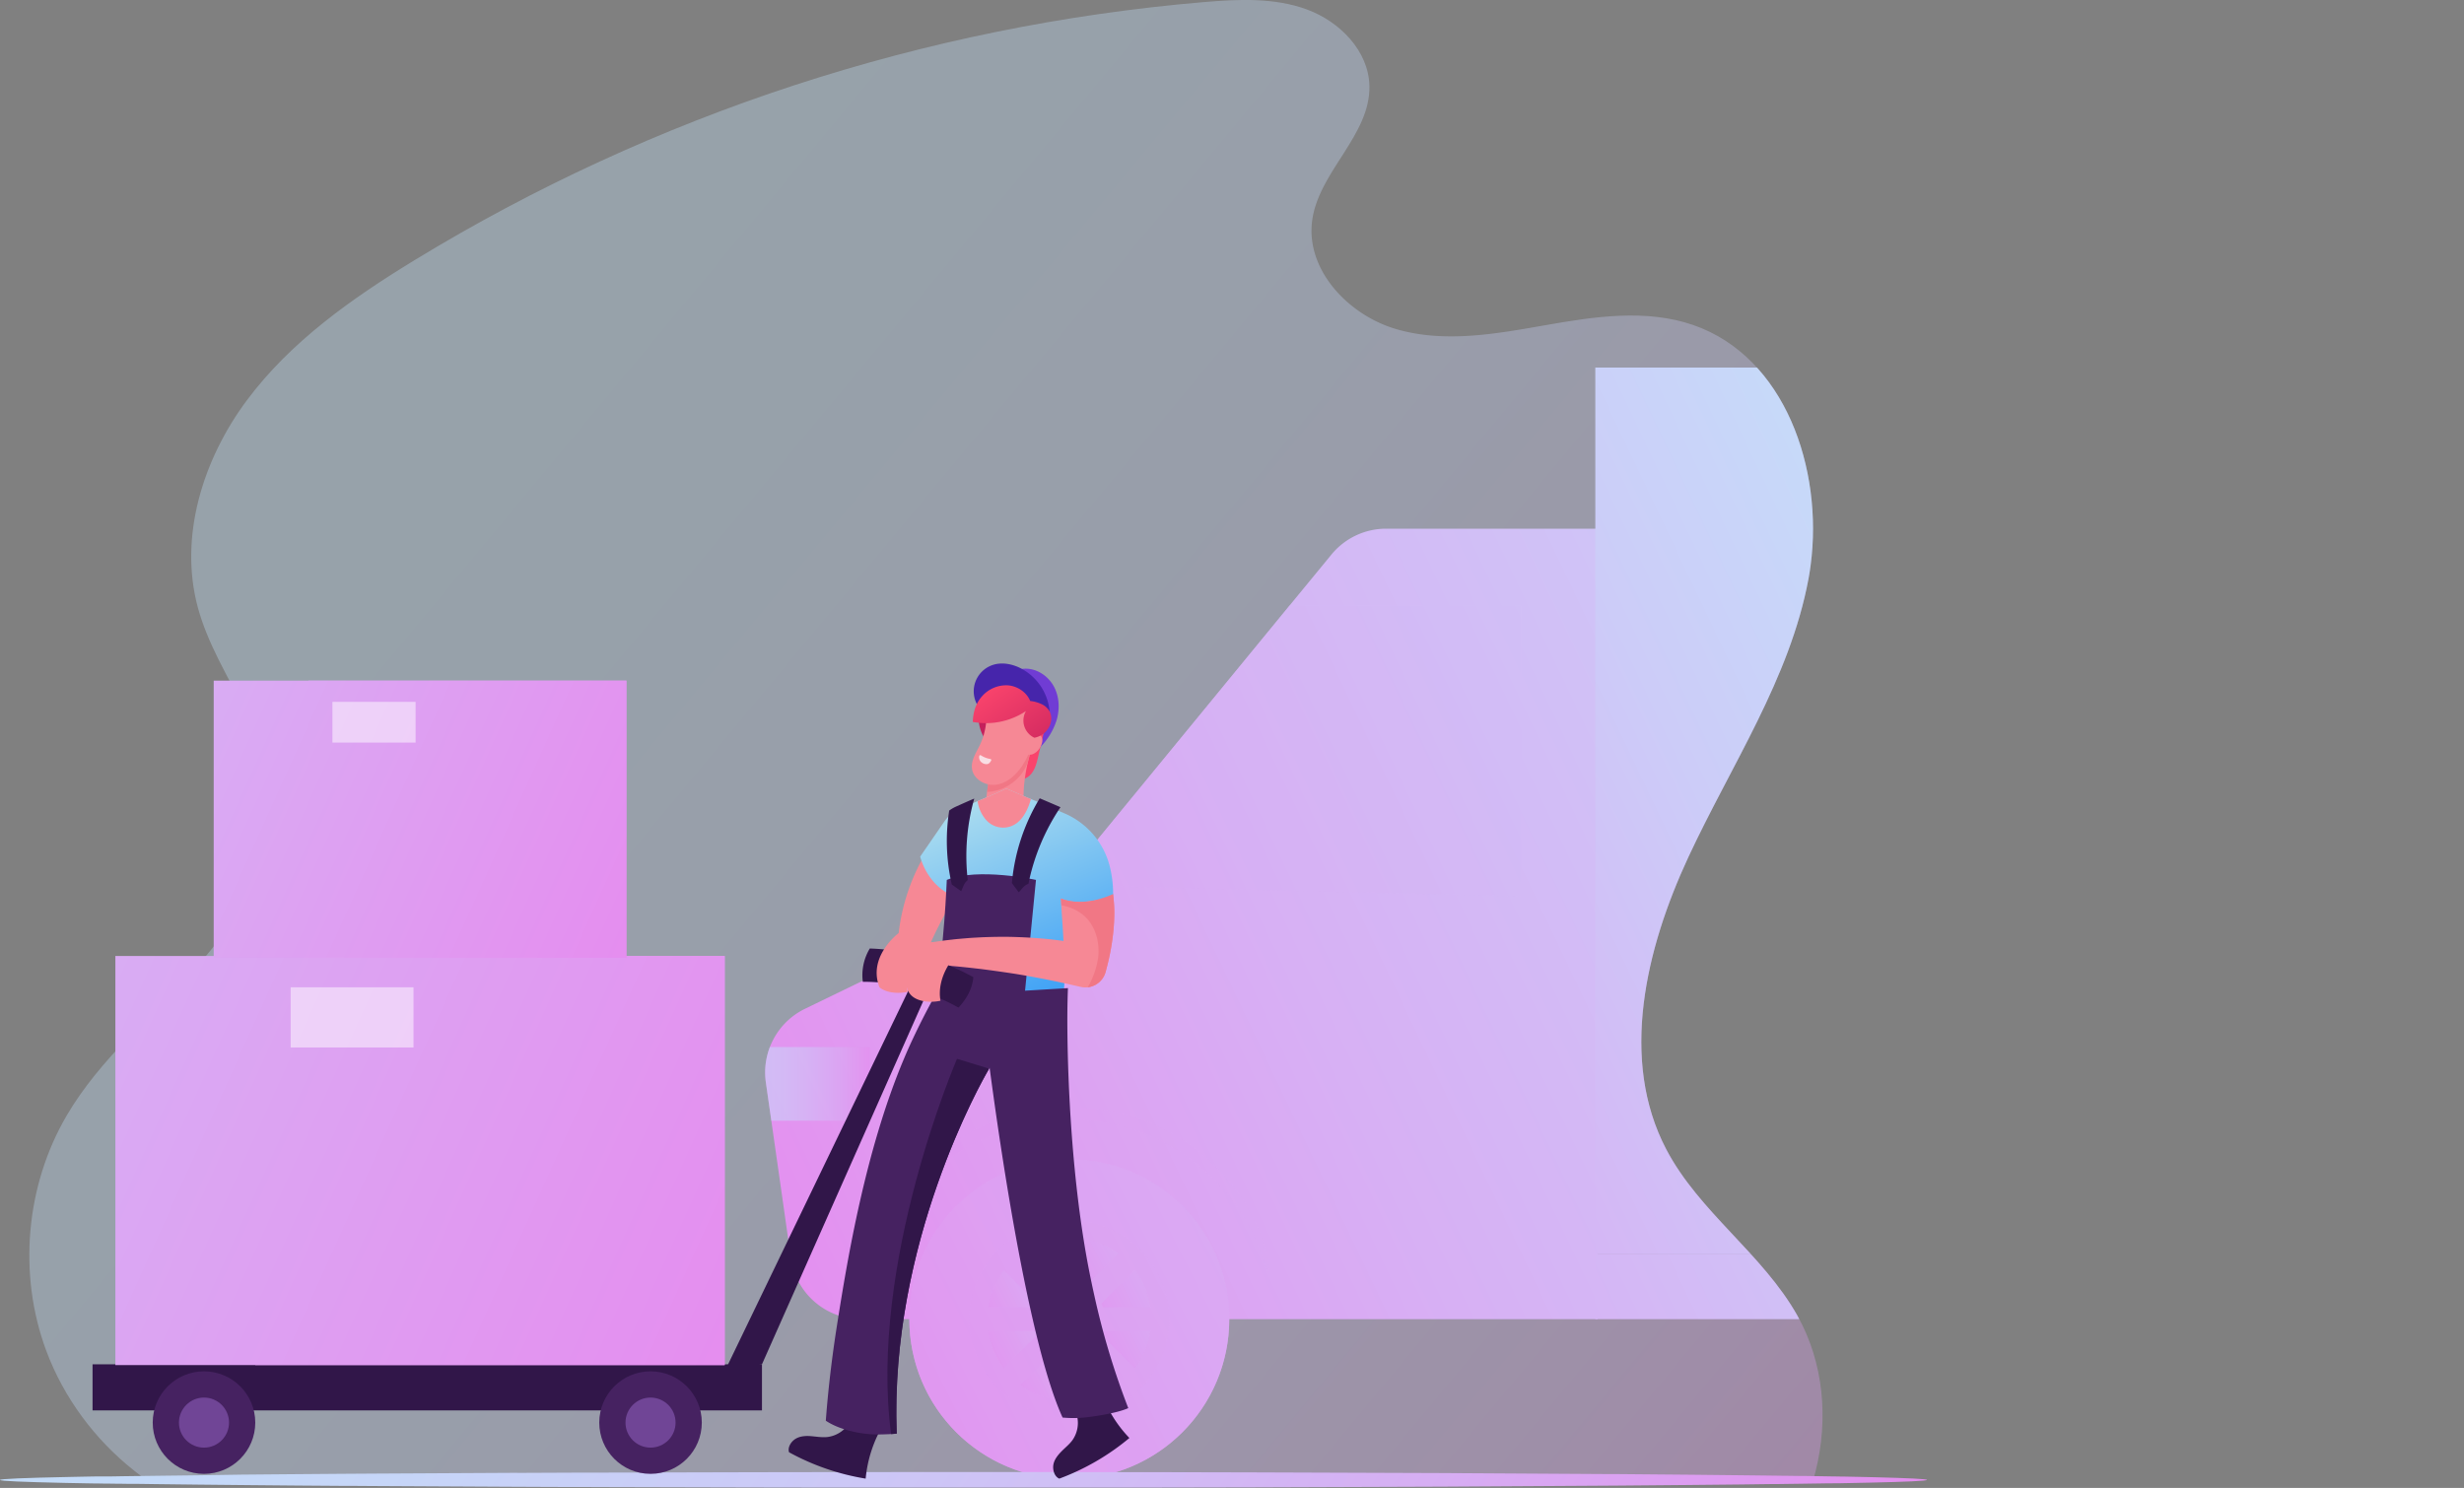 <svg xmlns="http://www.w3.org/2000/svg" xmlns:xlink="http://www.w3.org/1999/xlink" viewBox="0 0 1662.29 1004"><rect x="0" y="0" width="1662.29" height="1004" fill="#808080" stroke="none"/><defs><style>.cls-1{fill:none;}.cls-2{isolation:isolate;}.cls-3{clip-path:url(#clip-path);}.cls-4,.cls-56{opacity:0.35;}.cls-4{fill:url(#gradient);}.cls-5{fill:url(#_ÂÁ_Ï_ÌÌ_È_ËÂÌÚ_5);}.cls-6{fill:url(#_ÂÁ_Ï_ÌÌ_È_ËÂÌÚ_5-2);}.cls-10,.cls-11,.cls-12,.cls-13,.cls-14,.cls-15,.cls-26,.cls-27,.cls-28,.cls-29,.cls-30,.cls-31,.cls-32,.cls-33,.cls-34,.cls-52,.cls-7,.cls-8,.cls-9{opacity:0.75;}.cls-10,.cls-11,.cls-12,.cls-13,.cls-14,.cls-15,.cls-17,.cls-24,.cls-26,.cls-27,.cls-28,.cls-29,.cls-30,.cls-31,.cls-32,.cls-33,.cls-34,.cls-52,.cls-56,.cls-7,.cls-8,.cls-9{mix-blend-mode:multiply;}.cls-7{fill:url(#_ÂÁ_Ï_ÌÌ_È_ËÂÌÚ_5-3);}.cls-8{fill:url(#_ÂÁ_Ï_ÌÌ_È_ËÂÌÚ_5-4);}.cls-9{fill:url(#_ÂÁ_Ï_ÌÌ_È_ËÂÌÚ_5-5);}.cls-10{fill:url(#_ÂÁ_Ï_ÌÌ_È_ËÂÌÚ_5-6);}.cls-11{fill:url(#_ÂÁ_Ï_ÌÌ_È_ËÂÌÚ_5-7);}.cls-12{fill:url(#_ÂÁ_Ï_ÌÌ_È_ËÂÌÚ_5-8);}.cls-13{fill:url(#_ÂÁ_Ï_ÌÌ_È_ËÂÌÚ_5-9);}.cls-14{fill:url(#_ÂÁ_Ï_ÌÌ_È_ËÂÌÚ_5-10);}.cls-15{fill:url(#_ÂÁ_Ï_ÌÌ_È_ËÂÌÚ_5-11);}.cls-16,.cls-17,.cls-19,.cls-20,.cls-22,.cls-24,.cls-36,.cls-53{opacity:0.5;}.cls-16,.cls-19,.cls-20,.cls-22,.cls-36{mix-blend-mode:screen;}.cls-16{fill:url(#_ÂÁ_Ï_ÌÌ_È_ËÂÌÚ_5-12);}.cls-18{fill:url(#_ÂÁ_Ï_ÌÌ_È_ËÂÌÚ_5-13);}.cls-19{fill:url(#_ÂÁ_Ï_ÌÌ_È_ËÂÌÚ_5-14);}.cls-20{fill:url(#_ÂÁ_Ï_ÌÌ_È_ËÂÌÚ_5-15);}.cls-21,.cls-22{fill:url(#_ÂÁ_Ï_ÌÌ_È_ËÂÌÚ_5-16);}.cls-23,.cls-24{fill:url(#_ÂÁ_Ï_ÌÌ_È_ËÂÌÚ_5-18);}.cls-25,.cls-34{fill:url(#_ÂÁ_Ï_ÌÌ_È_ËÂÌÚ_5-20);}.cls-26{fill:url(#_ÂÁ_Ï_ÌÌ_È_ËÂÌÚ_5-21);}.cls-27{fill:url(#_ÂÁ_Ï_ÌÌ_È_ËÂÌÚ_5-22);}.cls-28{fill:url(#_ÂÁ_Ï_ÌÌ_È_ËÂÌÚ_5-23);}.cls-29{fill:url(#_ÂÁ_Ï_ÌÌ_È_ËÂÌÚ_5-24);}.cls-30{fill:url(#_ÂÁ_Ï_ÌÌ_È_ËÂÌÚ_5-25);}.cls-31{fill:url(#_ÂÁ_Ï_ÌÌ_È_ËÂÌÚ_5-26);}.cls-32{fill:url(#_ÂÁ_Ï_ÌÌ_È_ËÂÌÚ_5-27);}.cls-33{fill:url(#_ÂÁ_Ï_ÌÌ_È_ËÂÌÚ_5-28);}.cls-35{fill:url(#_ÂÁ_Ï_ÌÌ_È_ËÂÌÚ_5-30);}.cls-36{fill:url(#_ÂÁ_Ï_ÌÌ_È_ËÂÌÚ_5-31);}.cls-37{fill:url(#gradient-2);}.cls-38{fill:#f68895;}.cls-39{fill:#703cd4;}.cls-40{fill:#4625ab;}.cls-41{fill:url(#_ÂÁ_Ï_ÌÌ_È_ËÂÌÚ_26);}.cls-42{fill:#f17785;}.cls-43{fill:url(#_ÂÁ_Ï_ÌÌ_È_ËÂÌÚ_27);}.cls-44{fill:#c4205c;}.cls-45{fill:#311649;}.cls-46{fill:#462261;}.cls-47{fill:#f9dee4;}.cls-48{fill:url(#_ÂÁ_Ï_ÌÌ_È_ËÂÌÚ_26-2);}.cls-49{fill:#704596;}.cls-50{fill:url(#_ÂÁ_Ï_ÌÌ_È_ËÂÌÚ_5-32);}.cls-51,.cls-52{fill:url(#_ÂÁ_Ï_ÌÌ_È_ËÂÌÚ_5-33);}.cls-53{fill:#fff;}.cls-54{fill:url(#_ÂÁ_Ï_ÌÌ_È_ËÂÌÚ_5-35);}.cls-55,.cls-56{fill:url(#_ÂÁ_Ï_ÌÌ_È_ËÂÌÚ_5-36);}</style><clipPath id="clip-path"><path class="cls-1" d="M1224.89,992.54c-.36,1.47-.75,2.93-1.16,4.38l-2,0-1,0-3.66.06-2.71.05-5.63.09-10.68.15-5,.07h-.5l-9.83.14-1.61,0h-1.91l-6,.07-13.83.18q-17.07.18-36.15.37-20.36.19-42.88.37l-7,.06c-66.74.51-146.49.89-234.56,1.13q-32.37.08-66.17.13l-10.91,0-8.22,0H738.36L686,1000H628.54l-76,0-39-.07c-33.25-.06-65.52-.14-96.57-.25l-15.64,0-10.81,0L373,999.47l-17.46-.08c-32.34-.14-63-.31-91.71-.5L251,998.81l-6.25,0-30.83-.23-23.5-.21-6.65-.05-35.2-.36-27.06-.32-7.42-.1-5.38-.07-2.47,0-2.89,0-6.21-.1q-3.34-2.41-6.58-5c-26.56-21-47.54-49.19-59.37-81C12,859.84,17.29,799.88,45.1,752.53,67.64,714.14,103,685.3,132.73,652.16s55.2-75.09,50.47-119.36c-3.37-31.59-21.43-58.92-35.68-87.62-5.71-11.49-10.81-23.21-14.11-35.5-12.82-47.82,3.58-99.93,33.17-139.63s71-68.82,113.28-94.62a1222,1222,0,0,1,532.08-174c23.46-2,47.77-3.15,69.86,5s41.51,27.94,42.05,51.48c.75,33.13-33.71,57.49-38.53,90.27-4.93,33.44,24,64.26,56.4,73.82s67.11,3.37,100.39-2.5,68.29-11.23,100.23-.18c61.76,21.36,87.88,97,79.14,162.29q-.6,4.54-1.43,9c-12.52,67.23-52.17,125.67-81,187.66S1092.37,715,1124.13,775.54c22.19,42.33,65.12,70.58,88.5,112.26C1230.36,919.42,1233.64,957.47,1224.89,992.54Z"/></clipPath><linearGradient id="gradient" x1="1250.31" y1="1128.25" x2="47.05" y2="128.53" gradientUnits="userSpaceOnUse"><stop offset="0" stop-color="#e48cee"/><stop offset="0.02" stop-color="#e290ef"/><stop offset="0.18" stop-color="#d6aef3"/><stop offset="0.35" stop-color="#cdc5f6"/><stop offset="0.54" stop-color="#c6d6f8"/><stop offset="0.74" stop-color="#c2e0fa"/><stop offset="1" stop-color="#c1e3fa"/></linearGradient><linearGradient id="_ÂÁ_Ï_ÌÌ_È_ËÂÌÚ_5" x1="4469.48" y1="864.21" x2="3076.28" y2="201.42" gradientTransform="matrix(-1, 0, 0, 1, 4964.44, 0)" gradientUnits="userSpaceOnUse"><stop offset="0" stop-color="#e58def"/><stop offset="0.28" stop-color="#d7b0f4"/><stop offset="0.57" stop-color="#ccccf8"/><stop offset="0.82" stop-color="#c5defa"/><stop offset="1" stop-color="#c2e4fb"/></linearGradient><linearGradient id="_ÂÁ_Ï_ÌÌ_È_ËÂÌÚ_5-2" x1="4458.62" y1="999.62" x2="3065.14" y2="291.61" xlink:href="#_ÂÁ_Ï_ÌÌ_È_ËÂÌÚ_5"/><linearGradient id="_ÂÁ_Ï_ÌÌ_È_ËÂÌÚ_5-3" x1="4237.41" y1="891.87" x2="4034.03" y2="788.53" xlink:href="#_ÂÁ_Ï_ÌÌ_È_ËÂÌÚ_5"/><linearGradient id="_ÂÁ_Ï_ÌÌ_È_ËÂÌÚ_5-4" x1="4231.88" y1="921.9" x2="4034.18" y2="821.46" xlink:href="#_ÂÁ_Ï_ÌÌ_È_ËÂÌÚ_5"/><linearGradient id="_ÂÁ_Ï_ÌÌ_È_ËÂÌÚ_5-5" x1="4258.98" y1="864.69" x2="4050.84" y2="758.94" xlink:href="#_ÂÁ_Ï_ÌÌ_È_ËÂÌÚ_5"/><linearGradient id="_ÂÁ_Ï_ÌÌ_È_ËÂÌÚ_5-6" x1="4255.96" y1="940.98" x2="4080.67" y2="851.91" xlink:href="#_ÂÁ_Ï_ÌÌ_È_ËÂÌÚ_5"/><linearGradient id="_ÂÁ_Ï_ÌÌ_È_ËÂÌÚ_5-7" x1="4291.52" y1="948.2" x2="4083.46" y2="842.49" xlink:href="#_ÂÁ_Ï_ÌÌ_È_ËÂÌÚ_5"/><linearGradient id="_ÂÁ_Ï_ÌÌ_È_ËÂÌÚ_5-8" x1="4284.39" y1="866.76" x2="4109.07" y2="777.69" xlink:href="#_ÂÁ_Ï_ÌÌ_È_ËÂÌÚ_5"/><linearGradient id="_ÂÁ_Ï_ÌÌ_È_ËÂÌÚ_5-9" x1="4311.62" y1="920.28" x2="4108.27" y2="816.96" xlink:href="#_ÂÁ_Ï_ÌÌ_È_ËÂÌÚ_5"/><linearGradient id="_ÂÁ_Ï_ÌÌ_È_ËÂÌÚ_5-10" x1="4315.4" y1="889.36" x2="4117.69" y2="788.9" xlink:href="#_ÂÁ_Ï_ÌÌ_È_ËÂÌÚ_5"/><linearGradient id="_ÂÁ_Ï_ÌÌ_È_ËÂÌÚ_5-11" x1="4458.62" y1="999.62" x2="3065.14" y2="291.61" xlink:href="#_ÂÁ_Ï_ÌÌ_È_ËÂÌÚ_5"/><linearGradient id="_ÂÁ_Ï_ÌÌ_È_ËÂÌÚ_5-12" x1="4524.54" y1="748.47" x2="3131.34" y2="85.68" xlink:href="#_ÂÁ_Ï_ÌÌ_È_ËÂÌÚ_5"/><linearGradient id="_ÂÁ_Ï_ÌÌ_È_ËÂÌÚ_5-13" x1="4428.55" y1="912.13" x2="3075.65" y2="289.8" xlink:href="#_ÂÁ_Ï_ÌÌ_È_ËÂÌÚ_5"/><linearGradient id="_ÂÁ_Ï_ÌÌ_È_ËÂÌÚ_5-14" x1="4230.48" y1="890.1" x2="4255.64" y2="890.1" xlink:href="#_ÂÁ_Ï_ÌÌ_È_ËÂÌÚ_5"/><linearGradient id="_ÂÁ_Ï_ÌÌ_È_ËÂÌÚ_5-15" x1="4377.69" y1="731.34" x2="4448.25" y2="731.34" xlink:href="#_ÂÁ_Ï_ÌÌ_È_ËÂÌÚ_5"/><linearGradient id="_ÂÁ_Ï_ÌÌ_È_ËÂÌÚ_5-16" x1="4233.29" y1="829.91" x2="3436.56" y2="450.89" xlink:href="#_ÂÁ_Ï_ÌÌ_È_ËÂÌÚ_5"/><linearGradient id="_ÂÁ_Ï_ÌÌ_È_ËÂÌÚ_5-18" x1="4186.77" y1="1137.75" x2="3167.18" y2="652.7" xlink:href="#_ÂÁ_Ï_ÌÌ_È_ËÂÌÚ_5"/><linearGradient id="_ÂÁ_Ï_ÌÌ_È_ËÂÌÚ_5-20" x1="4119.19" y1="1256.62" x2="3018.08" y2="697.16" xlink:href="#_ÂÁ_Ï_ÌÌ_È_ËÂÌÚ_5"/><linearGradient id="_ÂÁ_Ï_ÌÌ_È_ËÂÌÚ_5-21" x1="3481.96" y1="970.34" x2="3284.23" y2="869.88" xlink:href="#_ÂÁ_Ï_ÌÌ_È_ËÂÌÚ_5"/><linearGradient id="_ÂÁ_Ï_ÌÌ_È_ËÂÌÚ_5-22" x1="3426.24" y1="908.7" x2="3335.88" y2="862.79" xlink:href="#_ÂÁ_Ï_ÌÌ_È_ËÂÌÚ_5"/><linearGradient id="_ÂÁ_Ï_ÌÌ_È_ËÂÌÚ_5-23" x1="3442.67" y1="884.8" x2="3356.44" y2="840.99" xlink:href="#_ÂÁ_Ï_ÌÌ_È_ËÂÌÚ_5"/><linearGradient id="_ÂÁ_Ï_ÌÌ_È_ËÂÌÚ_5-24" x1="3495.22" y1="983.91" x2="3319.93" y2="894.85" xlink:href="#_ÂÁ_Ï_ÌÌ_È_ËÂÌÚ_5"/><linearGradient id="_ÂÁ_Ï_ÌÌ_È_ËÂÌÚ_5-25" x1="3546.6" y1="999.18" x2="3338.51" y2="893.45" xlink:href="#_ÂÁ_Ï_ÌÌ_È_ËÂÌÚ_5"/><linearGradient id="_ÂÁ_Ï_ÌÌ_È_ËÂÌÚ_5-26" x1="3523.69" y1="909.72" x2="3348.33" y2="820.63" xlink:href="#_ÂÁ_Ï_ÌÌ_È_ËÂÌÚ_5"/><linearGradient id="_ÂÁ_Ï_ÌÌ_È_ËÂÌÚ_5-27" x1="3564.39" y1="970.09" x2="3361.07" y2="866.78" xlink:href="#_ÂÁ_Ï_ÌÌ_È_ËÂÌÚ_5"/><linearGradient id="_ÂÁ_Ï_ÌÌ_È_ËÂÌÚ_5-28" x1="3565.5" y1="937.8" x2="3367.75" y2="837.33" xlink:href="#_ÂÁ_Ï_ÌÌ_È_ËÂÌÚ_5"/><linearGradient id="_ÂÁ_Ï_ÌÌ_È_ËÂÌÚ_5-30" x1="3860.83" y1="963.96" x2="3293.49" y2="687.93" xlink:href="#_ÂÁ_Ï_ÌÌ_È_ËÂÌÚ_5"/><linearGradient id="_ÂÁ_Ï_ÌÌ_È_ËÂÌÚ_5-31" x1="3385.23" y1="890.1" x2="3410.39" y2="890.1" xlink:href="#_ÂÁ_Ï_ÌÌ_È_ËÂÌÚ_5"/><linearGradient id="gradient-2" x1="1077.62" y1="1318.08" x2="-180" y2="378.37" xlink:href="#gradient"/><linearGradient id="_ÂÁ_Ï_ÌÌ_È_ËÂÌÚ_26" x1="7868.54" y1="601.88" x2="7825.63" y2="541.54" gradientTransform="matrix(-1, 0, 0, 1, 8498.23, 0)" gradientUnits="userSpaceOnUse"><stop offset="0" stop-color="#c4205c"/><stop offset="1" stop-color="#fa446c"/></linearGradient><linearGradient id="_ÂÁ_Ï_ÌÌ_È_ËÂÌÚ_27" x1="715.31" y1="703.75" x2="649.35" y2="545.28" gradientUnits="userSpaceOnUse"><stop offset="0" stop-color="#2794f7"/><stop offset="1" stop-color="#aadcef"/></linearGradient><linearGradient id="_ÂÁ_Ï_ÌÌ_È_ËÂÌÚ_26-2" x1="710.01" y1="522.65" x2="667.11" y2="462.31" gradientTransform="matrix(1, 0, 0, 1, 0, 0)" xlink:href="#_ÂÁ_Ï_ÌÌ_È_ËÂÌÚ_26"/><linearGradient id="_ÂÁ_Ï_ÌÌ_È_ËÂÌÚ_5-32" x1="511.41" y1="885.86" x2="-1303.59" y2="67.66" gradientTransform="matrix(1, 0, 0, 1, 0, 0)" xlink:href="#_ÂÁ_Ï_ÌÌ_È_ËÂÌÚ_5"/><linearGradient id="_ÂÁ_Ï_ÌÌ_È_ËÂÌÚ_5-33" x1="519.38" y1="868.18" x2="-1295.63" y2="49.98" gradientTransform="matrix(1, 0, 0, 1, 0, 0)" xlink:href="#_ÂÁ_Ï_ÌÌ_È_ËÂÌÚ_5"/><linearGradient id="_ÂÁ_Ï_ÌÌ_È_ËÂÌÚ_5-35" x1="437.82" y1="622.37" x2="-791.49" y2="68.2" gradientTransform="matrix(1, 0, 0, 1, 0, 0)" xlink:href="#_ÂÁ_Ï_ÌÌ_È_ËÂÌÚ_5"/><linearGradient id="_ÂÁ_Ï_ÌÌ_È_ËÂÌÚ_5-36" x1="443.22" y1="610.4" x2="-786.09" y2="56.22" gradientTransform="matrix(1, 0, 0, 1, 0, 0)" xlink:href="#_ÂÁ_Ï_ÌÌ_È_ËÂÌÚ_5"/></defs><g class="cls-2"><g id="Calque_2" data-name="Calque 2"><g id="_Layer_" data-name="&lt;Layer&gt;"><g class="cls-3"><path class="cls-4" d="M1224.89,992.54c-.36,1.47-.75,2.93-1.16,4.38l-2,0-1,0-3.66.06-2.71.05-5.63.09-10.68.15-5,.07h-.5l-9.83.14-1.61,0h-1.91l-6,.07-13.83.18q-17.07.18-36.15.37-20.36.19-42.88.37l-7,.06c-66.74.51-146.49.89-234.56,1.13q-32.37.08-66.17.13l-10.91,0-8.22,0H738.36L686,1000H628.54l-76,0-39-.07c-33.25-.06-65.52-.14-96.57-.25l-15.64,0-10.81,0L373,999.47l-17.46-.08c-32.34-.14-63-.31-91.71-.5L251,998.81l-6.25,0-30.83-.23-23.5-.21-6.65-.05-35.2-.36-27.06-.32-7.42-.1-5.38-.07-2.47,0-2.89,0-6.21-.1q-3.34-2.41-6.58-5c-26.56-21-47.54-49.19-59.37-81C12,859.84,17.29,799.88,45.1,752.53,67.64,714.14,103,685.3,132.73,652.16s55.2-75.09,50.47-119.36c-3.37-31.59-21.43-58.92-35.68-87.62-5.71-11.49-10.81-23.21-14.11-35.5-12.82-47.82,3.58-99.93,33.17-139.63s71-68.82,113.28-94.62a1222,1222,0,0,1,532.08-174c23.46-2,47.77-3.15,69.86,5s41.51,27.94,42.05,51.48c.75,33.13-33.71,57.49-38.53,90.27-4.93,33.44,24,64.26,56.4,73.82s67.11,3.37,100.39-2.5,68.29-11.23,100.23-.18c61.76,21.36,87.88,97,79.14,162.29q-.6,4.54-1.43,9c-12.52,67.23-52.17,125.67-81,187.66S1092.37,715,1124.13,775.54c22.19,42.33,65.12,70.58,88.5,112.26C1230.36,919.42,1233.64,957.47,1224.89,992.54Z"/><path class="cls-5" d="M516.68,730.38l3.68,25.81,7.23,50.66,6,42.24a47.76,47.76,0,0,0,47.28,41h497V356.73H935.12a47.73,47.73,0,0,0-36.91,17.47l-28,34.09L740.51,566.38l-25.29,30.83L543.11,680.65a47.76,47.76,0,0,0-26.43,49.73Z"/><circle class="cls-6" cx="721.38" cy="890.09" r="107.9"/><path class="cls-7" d="M744,882.18h32.06A55.18,55.18,0,0,0,765.66,857L743,879.67A22,22,0,0,1,744,882.18Z"/><path class="cls-8" d="M743,900.51l22.66,22.66A55.09,55.09,0,0,0,776.08,898H744A22,22,0,0,1,743,900.51Z"/><path class="cls-9" d="M754.47,845.82A55,55,0,0,0,729.3,835.4v32.05a24,24,0,0,1,2.51,1Z"/><path class="cls-10" d="M731.81,911.7a22,22,0,0,1-2.51,1v32a54.76,54.76,0,0,0,25.16-10.41Z"/><path class="cls-11" d="M711,911.7l-22.66,22.66a54.8,54.8,0,0,0,25.17,10.41v-32A22,22,0,0,1,711,911.7Z"/><path class="cls-12" d="M711,868.48a24,24,0,0,1,2.51-1V835.4a55,55,0,0,0-25.17,10.42Z"/><path class="cls-13" d="M698.75,898h-32a54.87,54.87,0,0,0,10.42,25.17l22.66-22.66A22,22,0,0,1,698.75,898Z"/><path class="cls-14" d="M677.12,857a55,55,0,0,0-10.42,25.17h32a22,22,0,0,1,1-2.51Z"/><path class="cls-15" d="M613.48,890.1a107.91,107.91,0,1,0,107.9-107.91A107.9,107.9,0,0,0,613.48,890.1Zm40.44,0h0a67.47,67.47,0,0,1,134.93,0h0a67.47,67.47,0,0,1-134.93,0Z"/><polygon class="cls-16" points="715.22 597.21 1026.54 604.85 1026.54 408.29 870.23 408.29 740.51 566.38 715.22 597.21"/><g class="cls-17"><path class="cls-18" d="M586.9,852.58c.28.08,1-1.06,2-3.28s2.46-5.51,4.41-9.66c.51-1,1-2.12,1.61-3.26.28-.56.55-1.16.86-1.75l1-1.79L598.8,829l2.4-4a156.93,156.93,0,0,1,12.72-17.9,144.62,144.62,0,0,1,18.65-18.81,141.75,141.75,0,0,1,25.12-16.84,143.89,143.89,0,0,1,14.95-6.64c2.59-1,5.28-1.87,8-2.76l1-.34,1-.28,2.07-.58c1.39-.36,2.76-.82,4.18-1.11l4.26-1c1.42-.34,2.88-.54,4.32-.83,2.89-.59,5.85-.91,8.81-1.34,1.48-.18,3-.28,4.48-.43l2.25-.21,2.27-.11c1.52-.06,3-.16,4.56-.2h4.59A134.91,134.91,0,0,1,742.57,757l2.22.31c.73.11,1.46.26,2.19.4l4.36.81,4.27,1,4.2,1.13a134.75,134.75,0,0,1,30.61,13.1,142.15,142.15,0,0,1,24.34,18,140.65,140.65,0,0,1,17.7,19.66A135.13,135.13,0,0,1,844,830a145.29,145.29,0,0,1,6.73,15.21c3.14,8.61,4.37,13.62,5,13.49s.4-5.31-1.83-14.48a111.9,111.9,0,0,0-5.57-16.27,125.23,125.23,0,0,0-10.94-20.05,136.43,136.43,0,0,0-17.77-21.33A141.54,141.54,0,0,0,794.47,767a137.67,137.67,0,0,0-32.32-14.39c-1.48-.41-3-.84-4.47-1.24l-4.56-1.09-4.63-.89c-.77-.15-1.55-.31-2.33-.44l-2.35-.34A139.1,139.1,0,0,0,724.56,747h-4.88c-1.62,0-3.23.14-4.84.21l-2.41.12-2.39.23c-1.59.16-3.18.29-4.75.48-3.14.46-6.27.83-9.33,1.48-1.53.31-3.07.54-4.58.92l-4.5,1.08c-1.5.32-3,.81-4.42,1.22l-2.19.63-1.09.32-1.07.36c-2.85,1-5.69,1.9-8.42,3a146.13,146.13,0,0,0-15.72,7.3,141.63,141.63,0,0,0-26.06,18.46A138.89,138.89,0,0,0,597,822.63L594.84,827c-.62,1.43-1.23,2.8-1.81,4.11L592.2,833c-.27.63-.49,1.26-.72,1.87l-1.3,3.49a78.39,78.39,0,0,0-3,10.4C586.73,851.19,586.62,852.49,586.9,852.58Z"/></g><circle class="cls-19" cx="721.38" cy="890.1" r="12.58"/><path class="cls-20" d="M516.67,730.38l3.69,25.81h66.39V706.48H519.38A47.7,47.7,0,0,0,516.67,730.38Z"/><path class="cls-21" d="M1076.25,248V846.37h498.42l-.12-.15q-9-11.28-17.62-22.9l-.44-.6q-12.63-17.06-24.45-34.86-12.78-19.25-24.58-39.31-2-3.45-4-6.93a900.26,900.26,0,0,1-59.63-125.14c-51.51-133.4-62.77-253-64.89-312.39A66.71,66.71,0,0,1,1406.07,248Z"/><path class="cls-22" d="M1076.25,248V846.37h498.42l-.12-.15q-9-11.28-17.62-22.9l-.44-.6q-12.63-17.06-24.45-34.86-12.78-19.25-24.58-39.31-2-3.45-4-6.93a900.26,900.26,0,0,1-59.63-125.14c-51.51-133.4-62.77-253-64.89-312.39A66.71,66.71,0,0,1,1406.07,248Z"/><path class="cls-23" d="M1076.25,846.37V890.1h535.91c-2.41-2.63-4.81-5.26-7.19-7.92q-4.54-5.07-9-10.22-5.2-6-10.28-12.1-5.58-6.69-11-13.49Z"/><path class="cls-24" d="M1076.25,846.37V890.1h535.91c-2.41-2.63-4.81-5.26-7.19-7.92q-4.54-5.07-9-10.22-5.2-6-10.28-12.1-5.58-6.69-11-13.49Z"/><path class="cls-25" d="M1458.73,890.1a107.92,107.92,0,0,0,203.56,50q-16-14.64-31.18-30.07-5.07-5.14-10-10.39c.09-.53.18-1.07.25-1.62h-1.79q-3.71-3.93-7.37-7.9c-2.41-2.63-4.81-5.26-7.19-7.92q-4.54-5.07-9-10.22-5.2-6-10.28-12.1-5.58-6.69-11-13.49l-.12-.15q-9-11.28-17.62-22.9l-.44-.6q-12.63-17.06-24.45-34.86a107.84,107.84,0,0,0-73.31,102.24Z"/><path class="cls-26" d="M1588.24,900.51l22.67,22.66a55.29,55.29,0,0,0,10.16-23.55c.09-.53.18-1.07.25-1.62h-32A20.34,20.34,0,0,1,1588.24,900.51Z"/><path class="cls-27" d="M1588.24,879.67a20.34,20.34,0,0,1,1,2.51H1605q-4.54-5.07-9-10.22Z"/><path class="cls-28" d="M1574.55,846.22v21.23a25.94,25.94,0,0,1,2.51,1l8.62-8.62q-5.58-6.69-11-13.49Z"/><path class="cls-29" d="M1577.06,911.7a23.63,23.63,0,0,1-2.51,1v32a54.8,54.8,0,0,0,25.16-10.41Z"/><path class="cls-30" d="M1556.21,911.7l-22.65,22.66a54.76,54.76,0,0,0,25.16,10.41v-32A22.8,22.8,0,0,1,1556.21,911.7Z"/><path class="cls-31" d="M1556.21,868.48a24.94,24.94,0,0,1,2.51-1V835.4a55.07,55.07,0,0,0-25.17,10.42Z"/><path class="cls-32" d="M1544,898h-32a55,55,0,0,0,10.43,25.17L1545,900.51A22.08,22.08,0,0,1,1544,898Z"/><path class="cls-33" d="M1522.37,857a55.08,55.08,0,0,0-10.43,25.17h32a22.08,22.08,0,0,1,1-2.51Z"/><path class="cls-34" d="M1458.73,890.1a107.92,107.92,0,0,0,203.56,50q-16-14.64-31.18-30.07a67.47,67.47,0,0,1-131.94-19.91h0a67.49,67.49,0,0,1,57.76-66.77l-.44-.6q-12.63-17.06-24.45-34.86a107.84,107.84,0,0,0-73.31,102.24Z"/><path class="cls-35" d="M1432.14,831.9c.29.08,1-1.06,2-3.28s2.45-5.5,4.4-9.66l1.61-3.25c.29-.57.56-1.16.87-1.75l1-1.8c.67-1.22,1.35-2.5,2.07-3.82l2.41-4a155.69,155.69,0,0,1,12.72-17.9,144,144,0,0,1,18.65-18.8,141.42,141.42,0,0,1,25.12-16.85c1.49-.75,3-1.49,4.52-2.2q-2-3.45-4-6.93-2.13,1.05-4.2,2.15a141.68,141.68,0,0,0-26.07,18.45A139.73,139.73,0,0,0,1442.26,802l-2.17,4.34-1.81,4.1c-.28.66-.57,1.31-.84,1.93s-.48,1.27-.72,1.88l-1.29,3.49a78,78,0,0,0-3,10.4C1432,830.51,1431.86,831.82,1432.14,831.9Z"/><circle class="cls-36" cx="1566.63" cy="890.1" r="12.58"/></g><path class="cls-37" d="M1300,998.56c0,.66-13.74,1.29-39,1.86h-.56q-8.7.21-19.15.4l-2,0-1.06,0-3.77.07-2.79,0-5.81.09-11,.16-5.1.07h-.53l-10.12.15-1.66,0h-2l-6.19.08-14.26.19q-17.6.18-37.26.37-21,.21-44.2.39l-7.18.05c-68.78.53-151,.93-241.75,1.17q-33.37.09-68.2.14l-11.25,0h-8.47l-15.62,0q-26.66,0-54,0l-19.32,0H627.88l-78.34,0-40.25-.07c-34.26-.06-67.53-.14-99.52-.26l-16.12-.06-11.15,0-18-.07-18-.08c-33.33-.15-64.94-.32-94.52-.51l-13.24-.09-6.43,0-31.78-.23-24.22-.22-6.86-.06-36.28-.36-27.89-.33-7.65-.11-5.54-.07-2.54,0-3,0-6.4-.1-2,0-5.16-.07h-.35l-1.73,0-3.36-.06-3.07-.05-1.47,0-6.89-.12-12.25-.24c-28.34-.61-43.88-1.28-43.88-2s16.32-1.4,46-2c2.32-.06,4.7-.11,7.17-.15l8.9-.17c1.19,0,2.41,0,3.63-.06h.4l2.86,0c.82,0,1.63,0,2.46,0l2,0,1.53,0,3.8-.06c1.26,0,2.53,0,3.81-.07h0c3.46,0,7-.08,10.64-.14h.53l14.07-.18q12.3-.16,25.83-.31L163,995l10.36-.09,18.59-.16,35.67-.28,10-.07,16.11-.1c28.3-.19,58.44-.35,90.16-.49,1.59,0,3.19,0,4.79,0H354q13.5-.08,27.34-.12l11.3-.05,12.84,0c34.15-.11,69.74-.21,106.49-.27q19.74,0,39.92-.06,38-.06,77.44-.06H686q40,0,78.6.08l11.24,0q34.66.06,68,.15c90.64.23,172.76.63,241.54,1.15l5.46,0c17.82.13,34.73.28,50.62.44q21.22.19,40,.43l14,.17h.12l7.29.1h1.08q5.12.09,10,.13h.23c1,0,1.88,0,2.81,0l11.07.18,8.44.14.85,0c1.32,0,2.63,0,3.91.07l1.36,0h.23q6.4.12,12.15.25l9.5.21C1287.47,997.34,1300,997.93,1300,998.56Z"/><path class="cls-38" d="M625,574.75a136.84,136.84,0,0,0-19.64,72.1c5.52,1.37,10.72,3.76,16.24,5.13,6-17.53,15.09-34.5,24.6-50.43C641.46,592.41,633.28,580.82,625,574.75Z"/><path class="cls-39" d="M701.39,504.53a45.34,45.34,0,0,0,11.56-19c2-7.21,1.7-15.22-1.74-21.88s-10.16-11.72-17.62-12.39-15.33,3.53-18.26,10.42A123.54,123.54,0,0,0,701.39,504.53Z"/><path class="cls-40" d="M708.23,483.54a36.34,36.34,0,0,0-21-33.29c-5.32-2.37-11.43-3.4-17-1.72a18.72,18.72,0,0,0-5.3,33.28C676.87,490.13,693.76,485,708.23,483.54Z"/><path class="cls-41" d="M705.13,490.23l-4.8,20.53c-1.11,4.78-2.45,9.91-6.26,13a11.44,11.44,0,0,1-12.67,1,44.12,44.12,0,0,0,11.42-19.11c1-3.43,1.56-7,3.25-10.14A10.26,10.26,0,0,1,705.13,490.23Z"/><path class="cls-38" d="M690.74,543.82c-.93-11.2,1.08-22.56,2.59-29.08a0,0,0,0,0,0,0c.79-3.44,1.45-5.53,1.45-5.53-3.16-12.66-26.64,9.13-26.64,9.13l-2.23,16.07-1.1,8Z"/><path class="cls-42" d="M665.92,534.38a31.18,31.18,0,0,0,27.41-19.64,0,0,0,0,0,0,0c.79-3.44,1.45-5.53,1.45-5.53-3.16-12.66-26.64,9.13-26.64,9.13Z"/><path class="cls-43" d="M631.73,663.29c-1.61,8.73-3.5,17.74-5.68,26.92q5.09.76,10.2,1.38h0q5.43.66,10.87,1.13c3.09.26,6.18.5,9.26.68a339.4,339.4,0,0,0,60.05-1.72c.19-3.53.39-7.59.64-12,.93-16,2.36-36.9,4.1-55.48.52-5.5,1.07-10.8,1.62-15.72,14.89,1.27,28.15-4.33,28.15-4.33a76.72,76.72,0,0,0-1.65-16.92c0-.15-.06-.31-.1-.47a53,53,0,0,0-30.87-37.85c-9.24-4-18.84-8.14-22.82-9.76-1.1-.46-1.77-.72-1.88-.74h0l-.26-.11-1.05-.45-13.38-5.78c-4.82,2.29-10.12,4.57-15.47,6.83l-3,1.27-.93.39-3.3,1.4c-2.32,1-6,2.66-9.16,4.08a24.4,24.4,0,0,0-10.19,8.59h0L620.77,578a43.12,43.12,0,0,0,10,18,35.9,35.9,0,0,0,8.93,6.89c-1.12,13.83-2.88,29.69-5.62,46.82-.25,1.51-.51,3-.77,4.59C632.85,657.24,632.3,660.25,631.73,663.29Z"/><path class="cls-44" d="M660.57,480.65A24.88,24.88,0,0,0,666,500.56c-.13-5-.2-9.85-.33-14.87-.06-2.33-.32-5-2.26-6.31a2.16,2.16,0,0,0-2-.31C660.7,479.36,660.1,480.12,660.57,480.65Z"/><path class="cls-38" d="M664.63,474a46.16,46.16,0,0,1-3.68,28.9c-2.44,5-5.91,10.12-5.23,15.68.89,7.32,9.3,12,16.59,10.86s13.22-6.59,17.31-12.73a50.82,50.82,0,0,0,7.2-38.76A56.08,56.08,0,0,0,664.63,474Z"/><path class="cls-38" d="M696,498a3,3,0,0,1,2.48-3.09,3.92,3.92,0,0,1,3.77,1.68,5.67,5.67,0,0,1,.84,4.16,10.34,10.34,0,0,1-1.68,4,9.81,9.81,0,0,1-4.78,4.16,5.2,5.2,0,0,1-5.84-1.5C693.25,504.54,696.33,501.73,696,498Z"/><path class="cls-45" d="M596.65,960.06A86.62,86.62,0,0,0,584,997.7a161,161,0,0,1-51.68-17.79c-1.13-3.38,1.46-7.37,4.53-9.16s6.82-2,10.37-1.7,7.09.92,10.63.61a20.2,20.2,0,0,0,17.38-14.93C582.3,954,590.49,956.5,596.65,960.06Z"/><path class="cls-45" d="M741.74,936.07a86.66,86.66,0,0,0,20.18,34.21,160.76,160.76,0,0,1-47.28,27.42c-3.29-1.35-4.61-5.92-4-9.41s3-6.45,5.5-9,5.34-4.76,7.42-7.64a20.18,20.18,0,0,0,.09-22.9C727.75,942.94,735,938.39,741.74,936.07Z"/><path class="cls-46" d="M557.12,958.62c8.5,5.79,22.84,9.28,34.93,9.28,1.93,0,5.9-.09,9.11-.27,1.55-.08,2.93-.18,3.82-.31C600.06,839.15,662,730,667.3,721.07c.17-.28.28-.47.34-.55l0,0c0,.23.05.48.07.72h0c1.21,8.4,12,92.74,27.45,162.15,6.53,29.31,13.88,56,21.69,73.1a78.27,78.27,0,0,0,16.45-.2c8.21-1,21.08-3.1,27.87-6.16a519,519,0,0,1-23-76.46q-1.77-7.93-3.32-15.8c-11.94-60.54-14.47-129.27-14.75-162.07-.09-8.85,0-16,.11-20.93.12-5.27.26-8.14.26-8.14l-68.36,4.09-21.39,1c-5.53,9.93-10.67,20.06-15.44,30.28q-2.94,6.31-5.67,12.84C584,776,571.81,848.45,564.45,895.59,560.25,922.47,558.15,944.54,557.12,958.62Z"/><path class="cls-46" d="M690.75,676.41l8.15-82.69s-38.94-8.56-60.17,0c0,0-1.85,48.94-8,78.1Z"/><path class="cls-45" d="M601.16,967.63c1.55-.08,2.93-.18,3.82-.31C600.06,839.15,662,730,667.3,721.07l-21.67-6.63S585.94,852.51,601.16,967.63Z"/><path class="cls-38" d="M659.53,540.55a24.09,24.09,0,0,0,5.76,12.74A15.37,15.37,0,0,0,686.44,555c4.48-3.67,7.25-9.46,9.07-15.86-1.1-.46-1.77-.72-1.88-.74h0l-.26-.11-1.05-.45-13.38-5.78c-4.82,2.29-10.12,4.57-15.47,6.83l-3,1.27Z"/><path class="cls-45" d="M682.65,595.83c1.52,2.12,3.11,4.14,4.63,6.27,2.32-2.42,3.38-4.58,6.53-5.75a143.38,143.38,0,0,1,21.62-51.69c-5.18-2.24-10.2-4.4-14-6A133,133,0,0,0,682.65,595.83Z"/><path class="cls-45" d="M642.1,596.79c2.1,1.55,4.24,3,6.34,4.54,1.46-3,1.81-5.4,4.43-7.49a143.36,143.36,0,0,1,4.39-55l-3.3,1.4c-2.32,1-6,2.67-9.16,4.08a26.06,26.06,0,0,0-4.43,2.59A131.33,131.33,0,0,0,642.1,596.79Z"/><path class="cls-47" d="M668.15,512.13a16.64,16.64,0,0,1-6.41-2.48.71.71,0,0,0-1.09.47,4.4,4.4,0,0,0,.79,3.54,5.15,5.15,0,0,0,4.44,1.93c1.33-.12,2.12-1.22,2.78-2.41A.71.71,0,0,0,668.15,512.13Z"/><path class="cls-48" d="M697.79,497.78a12.8,12.8,0,0,1-5.64-18,48.56,48.56,0,0,1-35.87,7.34c.18-6.46,2-12.68,6.37-17.46a21.7,21.7,0,0,1,17.29-7.23c6.44.48,12.63,4.59,15.08,10.57a22.74,22.74,0,0,1,7.05,1.84,12.15,12.15,0,0,1,5.8,4.8c2.17,3.66,1.58,8.56-.84,12.05A13.68,13.68,0,0,1,697.79,497.78Z"/><path class="cls-38" d="M751.75,615.3v.42a134,134,0,0,1-1.34,18.43,160.54,160.54,0,0,1-4,19.67h0L746,655.4a14.18,14.18,0,0,1-12.2,10.77,13.6,13.6,0,0,1-1.56.09,14.12,14.12,0,0,1-3.14-.35l-5.85-1.33c-1-.22-2-.47-3-.68l-3-.63c-2-.42-4-.91-6.08-1.31L705,660.71c-7.56-1.44-15-2.83-22.2-3.93s-14.22-2.06-20.92-2.93c-3.35-.36-6.62-.78-9.82-1.1s-6.3-.66-9.31-.89l-3.18-.27c-4.83-.41-9.39-.74-13.63-1l-7.38-.47c-2.22-.11-4.31-.23-6.29-.35.2-.47.4-.94.62-1.4A24.56,24.56,0,0,1,626,636.23l3-.48c4.24-.65,8.76-1.27,13.58-1.79,3.12-.38,6.38-.61,9.74-.91s6.81-.43,10.37-.64c7.1-.27,14.59-.42,22.36-.17s15.81.76,24,1.6l6.73.81c.56.07,1.1.16,1.66.24l-.12-2.37c-.27-5.56-.65-10.84-1-15.82-.11-2-.23-3.94-.35-5.84-.09-1.57-.18-3.12-.26-4.62.51.2,1,.39,1.56.56a7.83,7.83,0,0,0,.78.25c15.76,4.85,32.81-2.91,32.81-2.91l.11-.1C751.39,607.49,751.75,611.61,751.75,615.3Z"/><path class="cls-42" d="M751.75,615.3v.42a134,134,0,0,1-1.34,18.43,160.54,160.54,0,0,1-4,19.67h0L746,655.4a14.18,14.18,0,0,1-12.2,10.77,54.52,54.52,0,0,0,7-19.87c1.29-10.29-1.65-21.49-9.4-28.4a30.71,30.71,0,0,0-15.35-7c-.09-1.57-.18-3.12-.26-4.62.51.2,1,.39,1.56.56l.78.25c15.76,4.76,32.83-3.89,32.83-3.89l.09.88C751.39,607.49,751.75,611.61,751.75,615.3Z"/><rect class="cls-45" x="62.44" y="920.56" width="451.61" height="31.1"/><circle class="cls-46" cx="438.87" cy="959.89" r="34.59"/><circle class="cls-49" cx="438.87" cy="959.89" r="16.89"/><circle class="cls-46" cx="137.62" cy="959.89" r="34.59"/><circle class="cls-49" cx="137.62" cy="959.89" r="16.89"/><polygon class="cls-45" points="514.05 920.56 626.75 666.69 616.82 660.12 488.91 925.3 514.05 920.56"/><path class="cls-45" d="M656.64,659.35A154.3,154.3,0,0,0,586.79,640a35,35,0,0,0-4.71,22.49c22.57-.26,44.8,6.44,64.55,17.36C652,674.14,656,667.2,656.64,659.35Z"/><path class="cls-38" d="M639.61,651.59c-4.28,7.13-6.59,15.59-5.13,23.66-7.69,1.7-18.6.55-21.81-6.64a24.59,24.59,0,0,1-.36-18.87c.2-.47.4-.94.62-1.4A24.56,24.56,0,0,1,626,636.23l3-.48c5.11,3.65,8.68,7.44,13.89,11.07A43.33,43.33,0,0,0,639.61,651.59Z"/><path class="cls-38" d="M617.48,645.55c-4.28,7.14-6.59,15.6-5.13,23.67-6.11,1.35-14.26.9-19-3-7.83-19.7,10.65-34.85,12.65-36.41h0l.83-.13c5.11,3.66,8.68,7.44,13.89,11.08A44.17,44.17,0,0,0,617.48,645.55Z"/><rect class="cls-50" x="77.84" y="645.05" width="411.07" height="276.04"/><rect class="cls-51" x="172.21" y="645.05" width="316.7" height="276.04"/><rect class="cls-52" x="172.21" y="645.05" width="316.7" height="276.04"/><rect class="cls-53" x="196.1" y="666.17" width="82.86" height="40.61"/><rect class="cls-54" x="144.17" y="459.27" width="278.42" height="186.96"/><rect class="cls-55" x="208.08" y="459.27" width="214.5" height="186.96"/><rect class="cls-56" x="208.08" y="459.27" width="214.5" height="186.96"/><rect class="cls-53" x="224.26" y="473.57" width="56.12" height="27.5"/></g></g></g></svg>